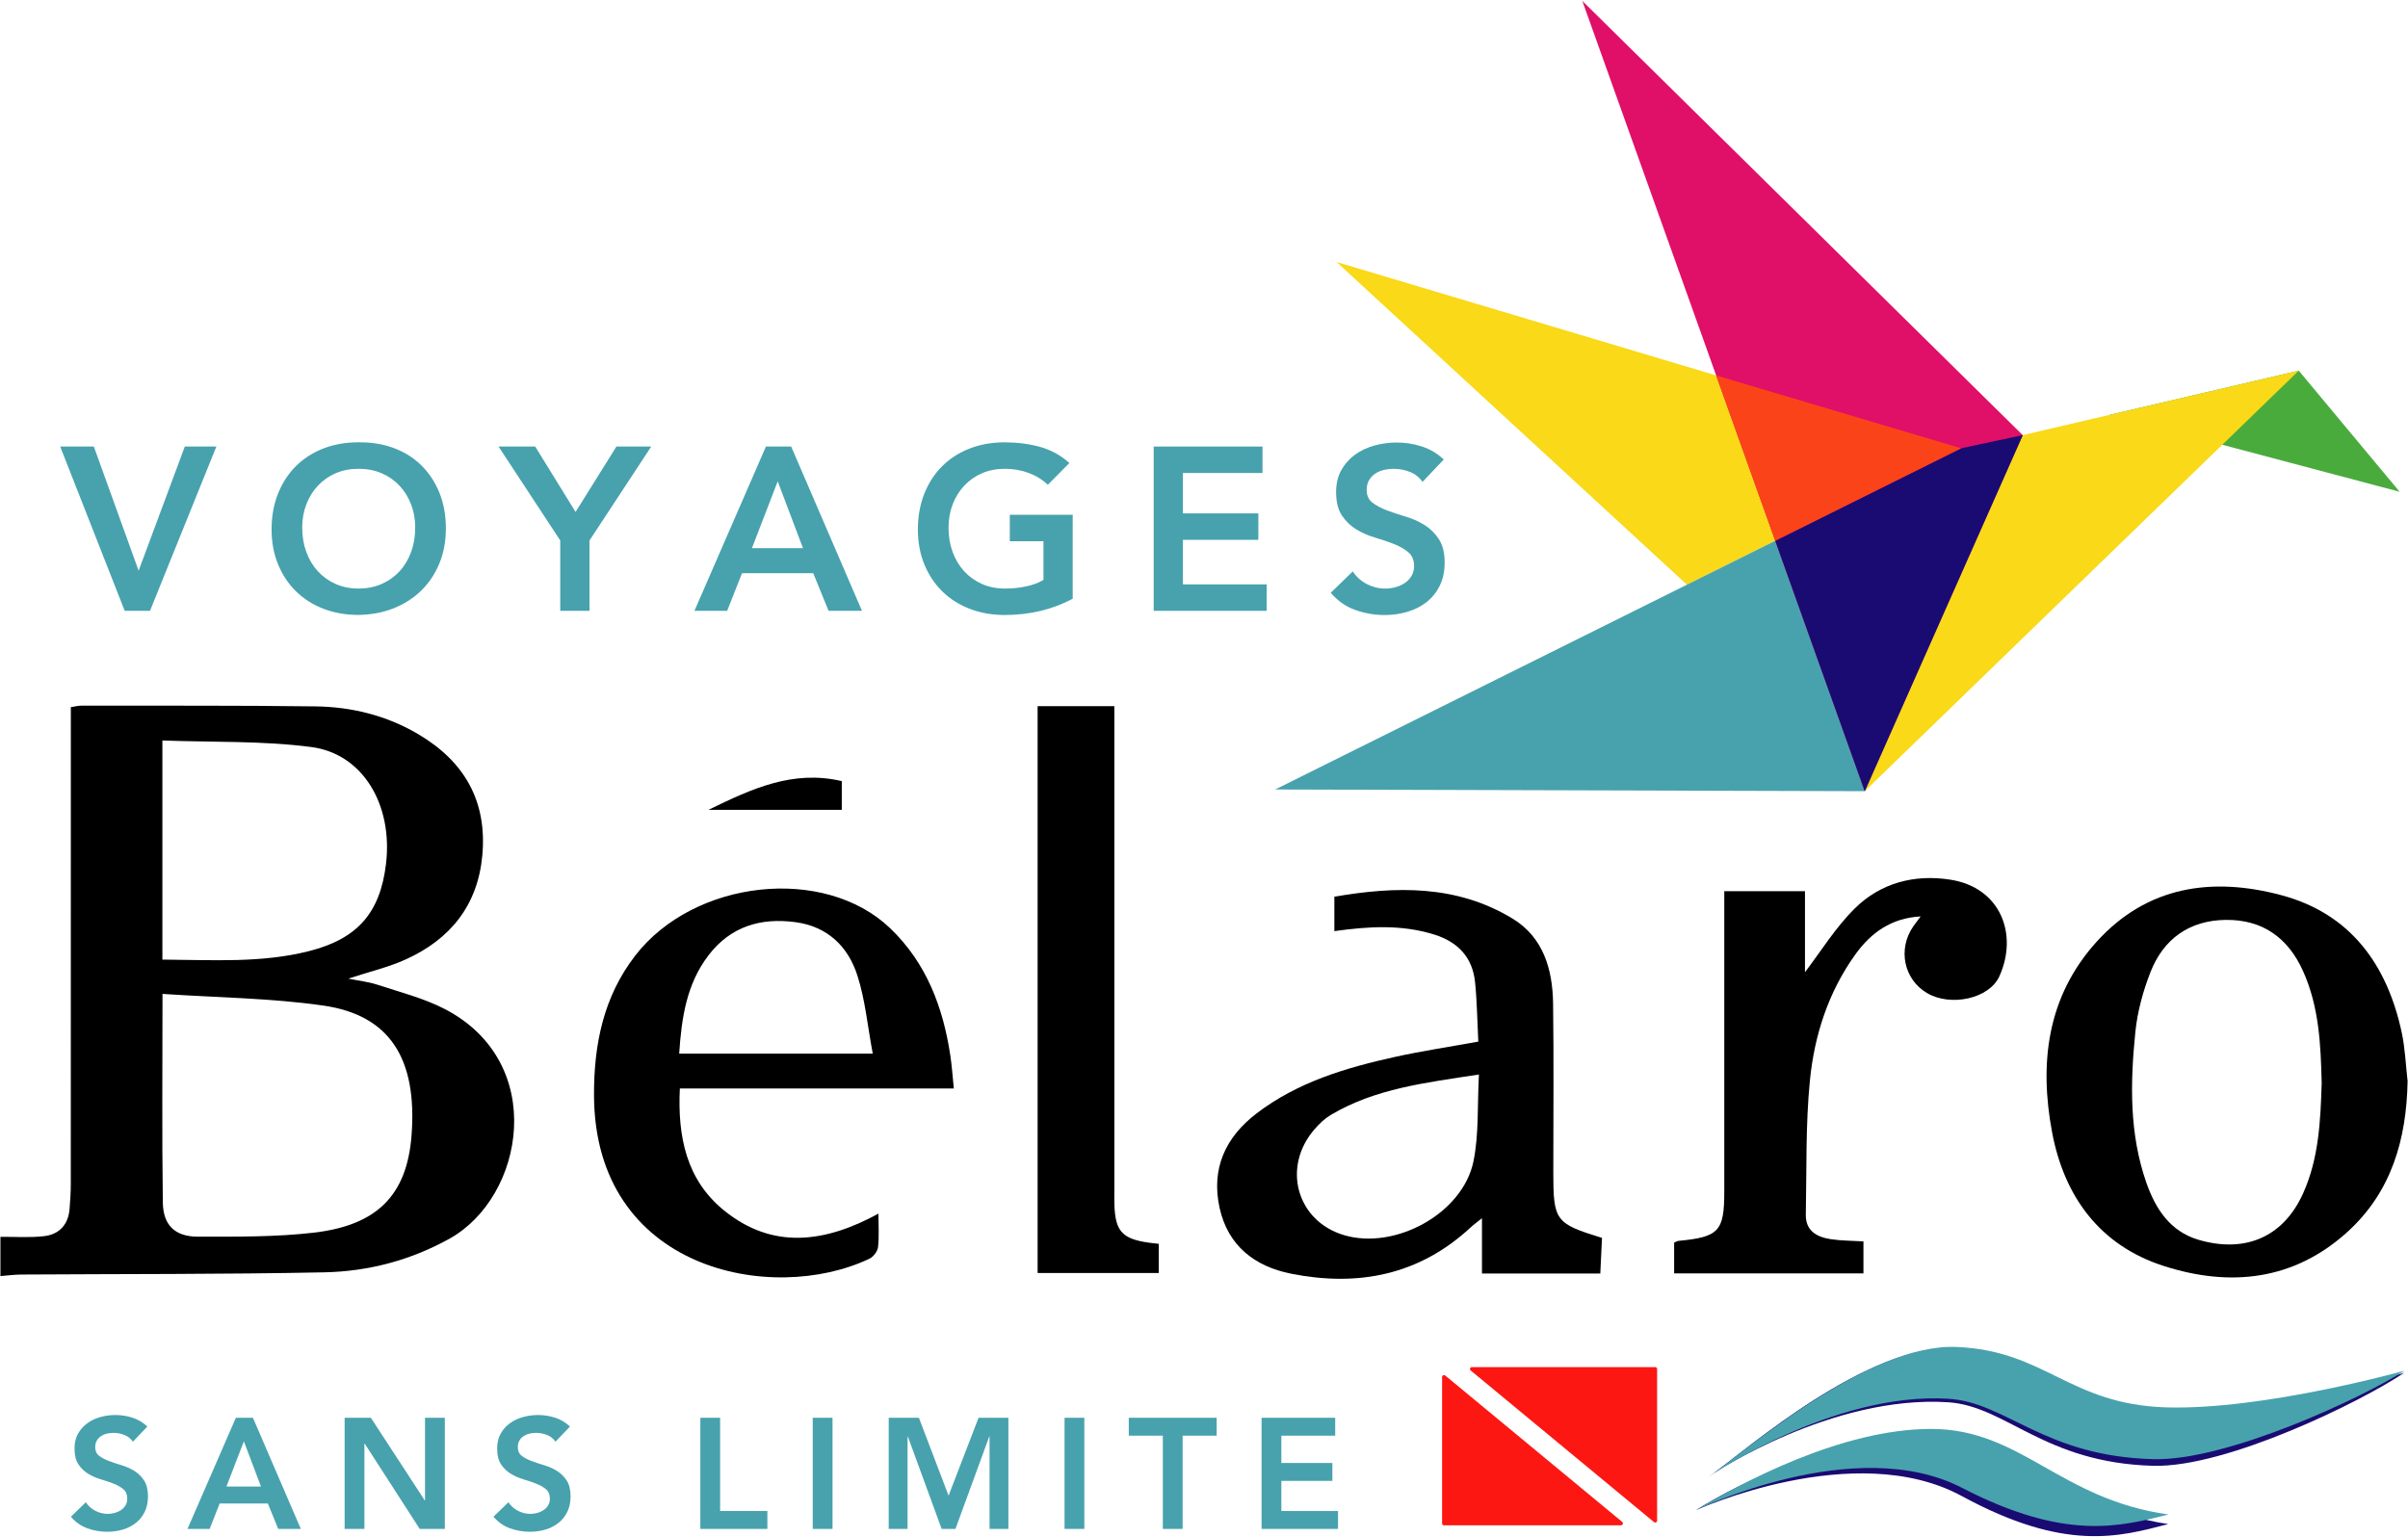 <?xml version="1.0" encoding="UTF-8"?>
<svg xmlns="http://www.w3.org/2000/svg" viewBox="0 0 664.62 424.37">
  <defs>
    <style>
      .cls-1 {
        fill: #4aab3d;
      }

      .cls-1, .cls-2 {
        mix-blend-mode: multiply;
      }

      .cls-3 {
        fill: #fb431a;
      }

      .cls-4 {
        isolation: isolate;
      }

      .cls-5 {
        mix-blend-mode: hue;
      }

      .cls-6 {
        fill: #e00f68;
      }

      .cls-2 {
        fill: #f9d918;
      }

      .cls-7 {
        fill: #fc1713;
      }

      .cls-8 {
        fill: #1a0b72;
      }

      .cls-9 {
        fill: #47a2ad;
      }
    </style>
  </defs>
  <g class="cls-4">
    <g id="Layer_1" data-name="Layer 1">
      <g>
        <path d="M.12,341.43c4.03-.03,8.11.28,12.09-.19,4.19-.49,6.67-3.23,7-7.59.17-2.25.33-4.51.33-6.76.02-42.03.01-84.06.01-126.09,0-1.79,0-3.57,0-5.59,1.19-.18,2.03-.41,2.88-.41,21.54.03,43.08-.08,64.62.2,10.05.13,19.7,2.52,28.45,7.71,12.7,7.52,19,18.49,17.62,33.45-1.27,13.78-8.83,23.09-21.08,28.67-4.86,2.21-10.16,3.43-15.91,5.32,2.93.6,5.54.87,7.98,1.67,6.26,2.07,12.78,3.7,18.58,6.69,28.64,14.79,22.04,51.96,1.36,63.44-10.81,6-22.44,9.03-34.54,9.28-27.85.57-55.72.43-83.58.61-1.94.01-3.87.28-5.81.43,0-3.62,0-7.23,0-10.85ZM44.85,274.36c0,20.25-.17,38.91.09,57.56.09,6.32,3.36,9.46,9.7,9.47,10.66,0,21.41.11,31.97-1.11,17.34-2.02,25.69-10.22,26.97-26.78,1.67-21.51-6.23-33.29-24.28-35.9-14.52-2.09-29.32-2.21-44.45-3.23ZM44.82,264.9c13.86.08,27.27,1,40.42-2.33,13.45-3.4,19.69-10.58,21.3-24.1,1.93-16.22-6.33-30.38-20.62-32.25-13.46-1.76-27.21-1.29-41.1-1.81v60.49Z"/>
        <path d="M664.51,298.47c-.3,16-4.42,30.54-16.6,41.6-14.84,13.47-32.47,15.27-50.72,9.4-17.64-5.67-27.48-19.18-30.81-36.94-3.58-19.1-1.37-37.45,12.29-52.55,13.98-15.46,31.99-17.95,51-12.86,19.08,5.11,29.2,19.16,33.22,37.92.94,4.39,1.1,8.94,1.62,13.42ZM640.79,298.75c-.26-10.16-.66-20.84-5.2-30.82-4.14-9.1-11.17-14.1-21.24-13.99-10.07.11-17.23,5.23-20.84,14.49-2.05,5.26-3.59,10.92-4.15,16.52-1.41,13.96-1.69,27.96,3.03,41.5,2.52,7.24,6.57,13.45,14.29,15.76,12.21,3.65,23.3-.05,29.04-12.9,4.27-9.56,4.76-19.78,5.08-30.57Z"/>
        <path d="M408.02,287.54c-.29-5.61-.35-11.01-.89-16.36-.69-6.88-4.7-11.13-11.26-13.19-9.02-2.83-18.13-2.27-27.58-.95v-9.5c16.99-2.94,33.78-3.32,49.19,6.05,8.5,5.16,11.05,14.02,11.18,23.43.21,15.52.06,31.04.06,46.55,0,13.44.54,14.19,13.44,18.15-.15,3.13-.3,6.36-.47,9.84h-32.66v-15.27c-1.5,1.21-2.37,1.83-3.15,2.56-14.2,13.18-31.09,16.42-49.51,12.76-9.98-1.98-17.42-7.64-19.75-18.13-2.4-10.86,1.58-19.54,10.24-26.15,11.29-8.61,24.55-12.56,38.13-15.56,7.33-1.62,14.78-2.73,23.01-4.23ZM408.19,296.62c-14.75,2.27-28.6,3.85-40.92,11.18-1.64.98-3.11,2.39-4.38,3.85-9.16,10.45-5.05,25.39,8.02,29.3,14.15,4.23,32.85-5.98,35.78-20.39,1.53-7.52,1.04-15.45,1.5-23.94Z"/>
        <path d="M242.45,335.03c0,3.36.23,6.34-.11,9.26-.14,1.16-1.3,2.68-2.39,3.19-26.98,12.8-75.82,3.14-76-45.1-.05-13.99,2.58-27.25,11.43-38.65,16.28-20.97,52.1-24.87,70.28-7.51,10.02,9.57,14.65,21.84,16.65,35.26.42,2.81.61,5.66.95,8.99h-75.62c-.65,13.35,1.82,25.29,12.25,33.72,13.43,10.85,27.84,8.87,42.56.84ZM187.46,290.85h53.42c-1.43-7.6-2.07-14.81-4.23-21.54-2.57-8.03-8.25-13.57-17.13-14.75-9.62-1.28-17.9,1.2-23.98,9.17-6.02,7.88-7.43,17.15-8.08,27.12Z"/>
        <path d="M514.32,342.72v8.8h-52.25v-8.5c.46-.18.84-.44,1.25-.48,11.11-1.06,12.59-2.64,12.59-13.63,0-25.76,0-51.52,0-77.29v-5.61h22.27v22.37c4.32-5.64,8.39-12.32,13.79-17.64,7.1-7,16.38-9.45,26.3-7.91,14,2.18,18.78,15.19,13.56,26.69-2.81,6.19-13.4,8.44-19.91,4.65-6.45-3.75-8.21-12.13-3.85-18.44.58-.83,1.2-1.63,2.03-2.75-8.08.45-13.67,4.47-17.97,10.43-7.49,10.4-11.36,22.37-12.59,34.85-1.21,12.25-.88,24.65-1.13,36.99-.09,4.59,3.1,6.26,6.96,6.84,2.8.42,5.66.4,8.96.6Z"/>
        <path d="M286.38,194.94h21.19v5.38c0,42.79,0,85.58,0,128.36,0,1.36-.03,2.71.02,4.07.26,7.12,2.17,9.22,9.33,10.27.88.13,1.78.21,2.91.34v8.05h-33.44v-156.47Z"/>
        <path d="M195.54,223.56c12.04-5.88,23.34-11.09,36.8-7.93v7.93h-36.8Z"/>
      </g>
      <g class="cls-5">
        <path class="cls-9" d="M16.61,123.27h9.29l12.36,34.27,12.75-34.27h8.71l-18.32,45.35h-6.98l-17.81-45.35Z"/>
        <path class="cls-9" d="M74.96,146.13c0-3.63.6-6.93,1.79-9.9,1.2-2.97,2.85-5.5,4.96-7.59,2.11-2.09,4.63-3.7,7.56-4.84,2.92-1.13,6.14-1.7,9.64-1.7,3.54-.04,6.79.48,9.74,1.57,2.95,1.09,5.49,2.68,7.62,4.77,2.13,2.09,3.8,4.61,5,7.56,1.19,2.95,1.79,6.23,1.79,9.86s-.6,6.77-1.79,9.67c-1.2,2.9-2.86,5.4-5,7.49-2.14,2.09-4.68,3.73-7.62,4.9-2.95,1.17-6.19,1.78-9.74,1.83-3.5,0-6.72-.57-9.64-1.7-2.93-1.13-5.44-2.73-7.56-4.8-2.11-2.07-3.77-4.56-4.96-7.46-1.2-2.9-1.79-6.13-1.79-9.67ZM83.41,145.62c0,2.43.37,4.68,1.12,6.73.75,2.05,1.8,3.82,3.17,5.32,1.37,1.5,3,2.67,4.9,3.52,1.9.85,4.02,1.28,6.37,1.28s4.48-.43,6.41-1.28c1.92-.85,3.56-2.03,4.93-3.52,1.37-1.49,2.42-3.27,3.17-5.32.75-2.05,1.12-4.29,1.12-6.73,0-2.26-.37-4.38-1.12-6.34-.75-1.96-1.8-3.68-3.17-5.16-1.37-1.47-3.01-2.63-4.93-3.46-1.92-.83-4.06-1.25-6.41-1.25s-4.47.42-6.37,1.25c-1.9.83-3.53,1.99-4.9,3.46-1.37,1.47-2.42,3.19-3.17,5.16-.75,1.96-1.12,4.08-1.12,6.34Z"/>
        <path class="cls-9" d="M154.64,149.21l-17.04-25.94h10.12l11.14,18.06,11.27-18.06h9.61l-17.04,25.94v19.41h-8.07v-19.41Z"/>
        <path class="cls-9" d="M211.39,123.27h6.98l19.54,45.35h-9.22l-4.23-10.38h-19.66l-4.1,10.38h-9.03l19.73-45.35ZM221.63,151.32l-6.98-18.45-7.11,18.45h14.09Z"/>
        <path class="cls-9" d="M296.06,165.29c-5.59,2.99-11.85,4.48-18.77,4.48-3.5,0-6.72-.57-9.64-1.7-2.93-1.13-5.44-2.73-7.56-4.8-2.11-2.07-3.77-4.56-4.96-7.46-1.2-2.9-1.79-6.13-1.79-9.67s.6-6.93,1.79-9.9c1.2-2.97,2.85-5.5,4.96-7.59,2.11-2.09,4.63-3.7,7.56-4.84,2.92-1.13,6.14-1.7,9.64-1.7s6.7.42,9.74,1.25c3.03.83,5.74,2.32,8.13,4.45l-5.96,6.02c-1.45-1.41-3.21-2.5-5.28-3.27-2.07-.77-4.26-1.15-6.56-1.15s-4.47.42-6.37,1.25c-1.9.83-3.53,1.99-4.9,3.46-1.37,1.47-2.42,3.19-3.17,5.16-.75,1.96-1.12,4.08-1.12,6.34,0,2.43.37,4.68,1.12,6.73.75,2.05,1.8,3.82,3.17,5.32,1.37,1.5,3,2.67,4.9,3.52,1.9.85,4.02,1.28,6.37,1.28,2.05,0,3.98-.19,5.8-.58,1.81-.38,3.43-.98,4.84-1.79v-10.7h-9.29v-7.3h17.36v23.19Z"/>
        <path class="cls-9" d="M318.42,123.27h30.04v7.3h-21.97v11.15h20.82v7.3h-20.82v12.3h23.12v7.3h-31.19v-45.35Z"/>
        <path class="cls-9" d="M392.59,133c-.85-1.24-2-2.15-3.43-2.72-1.43-.58-2.94-.86-4.52-.86-.94,0-1.85.11-2.72.32-.88.21-1.67.56-2.37,1.02-.7.47-1.27,1.08-1.7,1.83-.43.75-.64,1.63-.64,2.66,0,1.54.53,2.71,1.6,3.52,1.07.81,2.39,1.52,3.97,2.11,1.58.6,3.31,1.17,5.19,1.73,1.88.56,3.61,1.32,5.19,2.31,1.58.98,2.9,2.29,3.97,3.91,1.07,1.62,1.6,3.78,1.6,6.47,0,2.43-.45,4.56-1.34,6.37-.9,1.82-2.1,3.32-3.62,4.52-1.52,1.2-3.28,2.09-5.28,2.69-2.01.6-4.12.9-6.34.9-2.82,0-5.53-.47-8.13-1.41-2.61-.94-4.85-2.52-6.73-4.74l6.08-5.89c.98,1.5,2.27,2.66,3.88,3.49,1.6.83,3.3,1.25,5.09,1.25.94,0,1.88-.13,2.82-.38s1.79-.64,2.56-1.15c.77-.51,1.39-1.16,1.86-1.95.47-.79.71-1.7.71-2.72,0-1.67-.54-2.95-1.6-3.84-1.07-.9-2.39-1.65-3.97-2.27-1.58-.62-3.31-1.21-5.19-1.76-1.88-.55-3.61-1.31-5.19-2.27-1.58-.96-2.9-2.24-3.97-3.84-1.07-1.6-1.6-3.75-1.6-6.44,0-2.35.48-4.38,1.44-6.08.96-1.71,2.22-3.13,3.78-4.26,1.56-1.13,3.34-1.97,5.35-2.53,2.01-.55,4.06-.83,6.15-.83,2.39,0,4.71.36,6.95,1.09,2.24.73,4.26,1.92,6.05,3.59l-5.89,6.21Z"/>
      </g>
      <g>
        <path class="cls-9" d="M36.67,397.97c-.58-.84-1.35-1.45-2.32-1.84-.97-.39-1.99-.58-3.05-.58-.64,0-1.25.07-1.84.22-.59.14-1.13.38-1.6.69-.48.32-.86.73-1.15,1.24-.29.5-.43,1.1-.43,1.8,0,1.04.36,1.83,1.08,2.38.72.55,1.62,1.03,2.69,1.43,1.07.41,2.24.79,3.51,1.17,1.27.38,2.44.9,3.51,1.56,1.07.66,1.96,1.54,2.69,2.64.72,1.1,1.08,2.56,1.08,4.38,0,1.65-.3,3.08-.91,4.31-.61,1.23-1.42,2.25-2.45,3.05-1.03.81-2.22,1.42-3.57,1.82-1.36.4-2.79.61-4.29.61-1.91,0-3.74-.32-5.5-.95-1.76-.64-3.28-1.7-4.55-3.21l4.12-3.99c.66,1.01,1.54,1.8,2.62,2.36,1.08.56,2.23.85,3.44.85.64,0,1.27-.09,1.91-.26.63-.17,1.21-.43,1.73-.78s.94-.79,1.26-1.32c.32-.53.48-1.15.48-1.84,0-1.13-.36-1.99-1.08-2.6-.72-.61-1.62-1.12-2.69-1.54-1.07-.42-2.24-.82-3.51-1.19-1.27-.38-2.44-.89-3.51-1.54-1.07-.65-1.96-1.52-2.69-2.6-.72-1.08-1.08-2.53-1.08-4.35,0-1.59.32-2.96.97-4.12.65-1.16,1.5-2.12,2.56-2.88,1.05-.77,2.26-1.34,3.62-1.71,1.36-.38,2.74-.56,4.16-.56,1.62,0,3.19.25,4.7.74,1.52.49,2.88,1.3,4.09,2.43l-3.99,4.2Z"/>
        <path class="cls-9" d="M65.09,391.38h4.72l13.22,30.68h-6.24l-2.86-7.02h-13.3l-2.77,7.02h-6.11l13.35-30.68ZM72.03,410.36l-4.72-12.48-4.81,12.48h9.53Z"/>
        <path class="cls-9" d="M95.12,391.38h7.24l14.86,22.79.09.09h-.09l.09-.09v-22.79h5.46v30.68h-6.93l-15.17-23.53h-.09v23.53h-5.46v-30.68Z"/>
        <path class="cls-9" d="M153.31,397.97c-.58-.84-1.35-1.45-2.32-1.84-.97-.39-1.99-.58-3.05-.58-.64,0-1.25.07-1.84.22-.59.14-1.13.38-1.6.69-.48.32-.86.73-1.15,1.24-.29.5-.43,1.1-.43,1.8,0,1.04.36,1.83,1.08,2.38.72.55,1.62,1.03,2.69,1.43,1.07.41,2.24.79,3.51,1.17,1.27.38,2.44.9,3.51,1.56,1.07.66,1.96,1.54,2.69,2.64.72,1.1,1.08,2.56,1.08,4.38,0,1.65-.3,3.08-.91,4.31-.61,1.23-1.42,2.25-2.45,3.05-1.03.81-2.22,1.42-3.57,1.82-1.36.4-2.79.61-4.29.61-1.91,0-3.74-.32-5.5-.95-1.76-.64-3.28-1.7-4.55-3.21l4.12-3.99c.66,1.01,1.54,1.8,2.62,2.36,1.08.56,2.23.85,3.44.85.64,0,1.27-.09,1.91-.26.63-.17,1.21-.43,1.73-.78s.94-.79,1.26-1.32c.32-.53.48-1.15.48-1.84,0-1.13-.36-1.99-1.08-2.6-.72-.61-1.62-1.12-2.69-1.54-1.07-.42-2.24-.82-3.51-1.19-1.27-.38-2.44-.89-3.51-1.54-1.07-.65-1.96-1.52-2.69-2.6-.72-1.08-1.08-2.53-1.08-4.35,0-1.59.32-2.96.97-4.12.65-1.16,1.5-2.12,2.56-2.88,1.05-.77,2.26-1.34,3.62-1.71,1.36-.38,2.74-.56,4.16-.56,1.62,0,3.19.25,4.7.74,1.52.49,2.88,1.3,4.09,2.43l-3.99,4.2Z"/>
        <path class="cls-9" d="M193.3,391.38h5.46v25.74h13.04v4.94h-18.5v-30.68Z"/>
        <path class="cls-9" d="M224.32,391.38h5.46v30.68h-5.46v-30.68Z"/>
        <path class="cls-9" d="M245.3,391.38h8.32l8.19,21.49,8.28-21.49h8.23v30.68h-5.2v-25.48h-.09l-9.32,25.48h-3.81l-9.32-25.48h-.09v25.48h-5.2v-30.68Z"/>
        <path class="cls-9" d="M293.82,391.38h5.46v30.68h-5.46v-30.68Z"/>
        <path class="cls-9" d="M320.95,396.32h-9.4v-4.94h24.26v4.94h-9.4v25.74h-5.46v-25.74Z"/>
        <path class="cls-9" d="M348.2,391.38h20.32v4.94h-14.86v7.54h14.08v4.94h-14.08v8.32h15.64v4.94h-21.1v-30.68Z"/>
      </g>
      <g>
        <polygon class="cls-1" points="582.24 114.52 634.47 102.32 662.32 135.76 582.24 114.52"/>
        <polygon class="cls-2" points="368.91 72.33 541.76 123.98 634.47 102.32 514.68 218.41 489.97 149.28 465.6 161.4 368.91 72.33"/>
        <polygon class="cls-9" points="351.96 217.94 541.29 123.75 558.28 120.12 514.68 218.41 351.96 217.94"/>
        <polygon class="cls-6" points="436.73 .26 558.28 120.12 514.68 218.41 436.73 .26"/>
        <polygon class="cls-8" points="489.97 149.28 541.29 123.75 558.28 120.12 514.68 218.41 489.97 149.28"/>
        <polygon class="cls-3" points="473.67 103.64 541.29 123.75 489.97 149.28 473.67 103.64"/>
      </g>
      <g>
        <path class="cls-7" d="M456.85,377.39h-50.6c-.49,0-.72.62-.34.93l50.6,41.86c.34.28.86.04.86-.41v-41.86c0-.29-.24-.53-.53-.53Z"/>
        <path class="cls-7" d="M398.54,421.06h48.86c.49,0,.72-.62.34-.93l-48.86-40.42c-.34-.28-.86-.04-.86.41v40.42c0,.29.24.53.53.53Z"/>
      </g>
      <g>
        <g>
          <path class="cls-8" d="M472.84,406.78c9.53-6.89,42.43-35.75,67.04-34.71,24.62,1.04,31.17,16.7,57.97,17.54,26.8.84,65.71-10.65,65.71-10.65-11.71,7.93-49.03,26.24-69.29,25.68-30.18-.84-40.5-16.5-56.58-17.54-32.12-2.09-64.86,19.68-64.86,19.68Z"/>
          <path class="cls-8" d="M468.09,416.89c12.51-7.93,40.03-21.02,64.84-21.02s35.54,20.46,65.51,24.85c-13.5,3.55-28.48,7.77-56.98-7.73-29.58-16.08-73.38,3.9-73.38,3.9Z"/>
        </g>
        <g>
          <path class="cls-9" d="M471.47,407.76c9.53-6.55,43.87-36.93,68.49-35.93,24.62.99,31.17,15.88,57.97,16.68,26.8.79,65.71-10.12,65.71-10.12-11.71,7.54-49.03,24.95-69.29,24.42-30.18-.79-40.5-15.68-56.58-16.68-32.12-1.98-66.31,21.64-66.31,21.64Z"/>
          <path class="cls-9" d="M468.09,416.89c12.51-7.54,40.1-22.43,64.92-22.43s35.54,19.46,65.51,23.62c-13.5,3.37-28.48,7.38-56.98-7.35-29.58-15.29-73.45,6.15-73.45,6.15Z"/>
        </g>
      </g>
    </g>
  </g>
</svg>